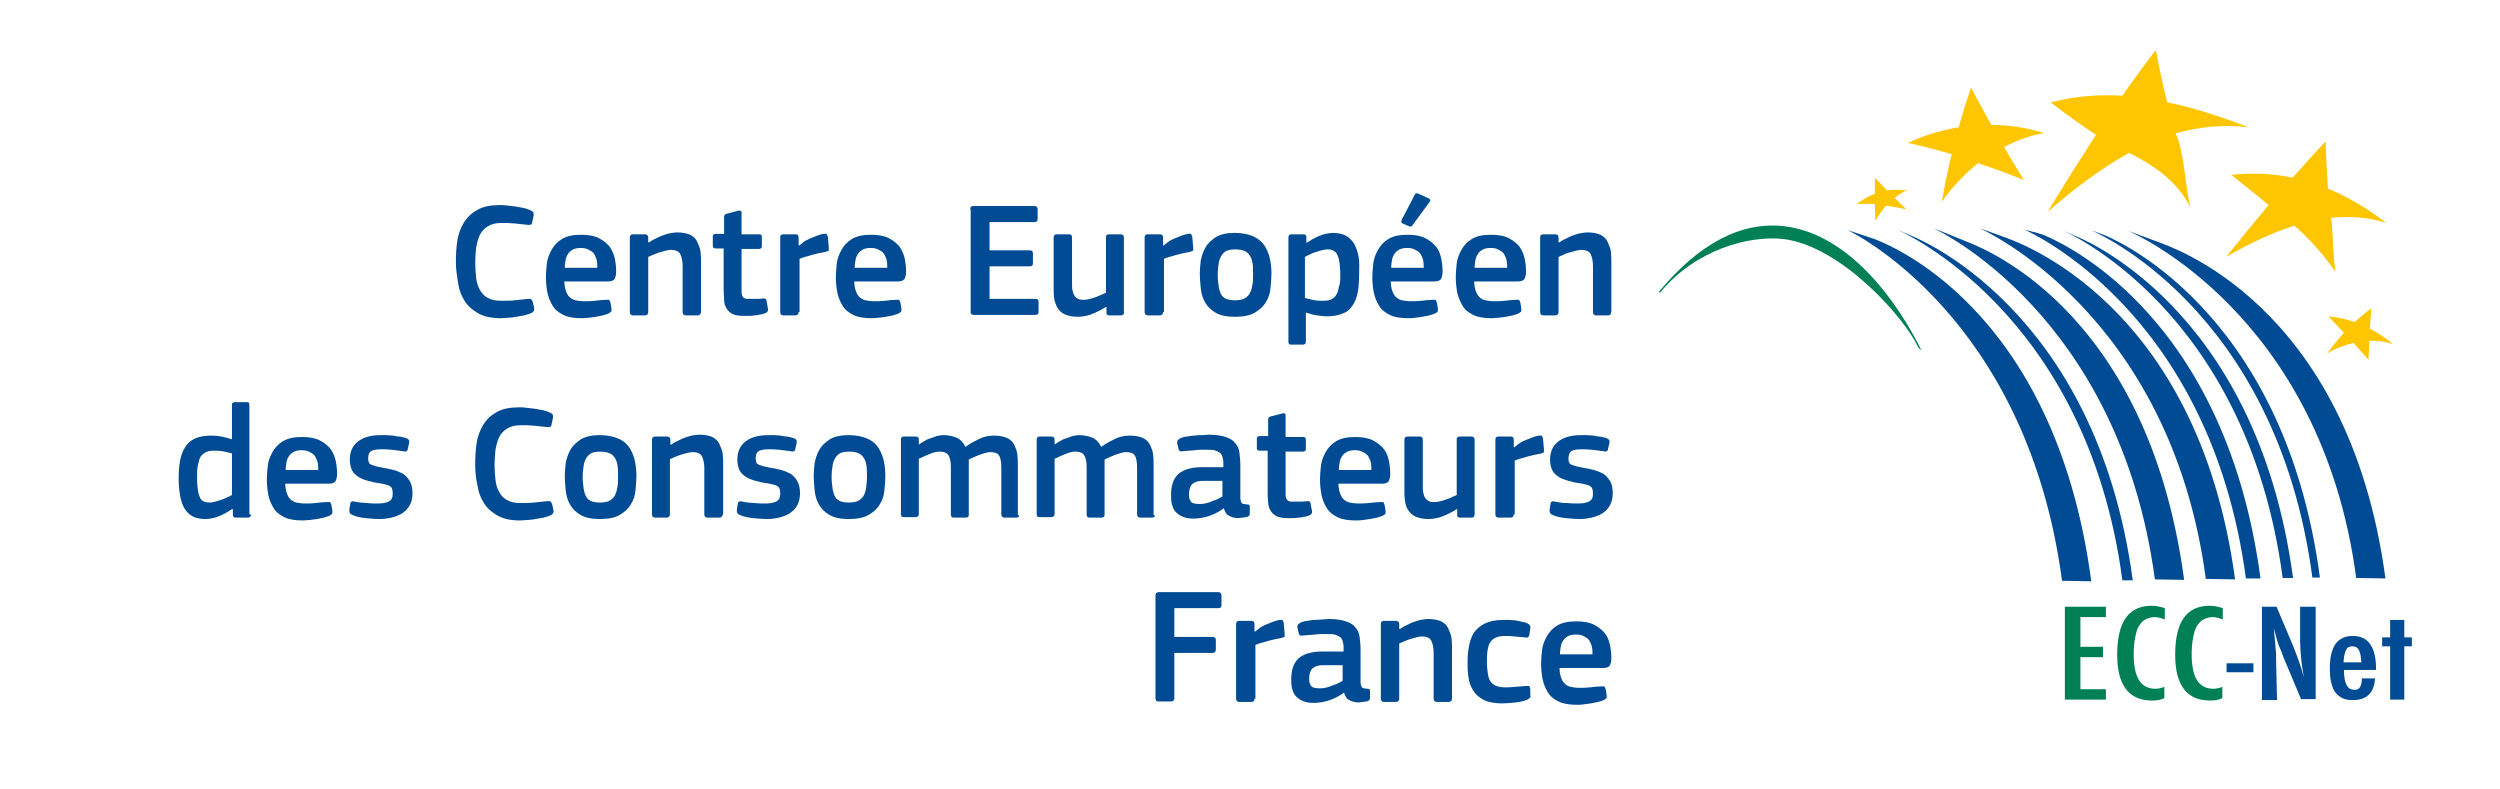 <?xml version="1.0" encoding="UTF-8"?>
<svg xmlns="http://www.w3.org/2000/svg" xmlns:xlink="http://www.w3.org/1999/xlink" version="1.1" id="Calque_1" x="0px" y="0px" viewBox="0 0 530.3 167.3" style="enable-background:new 0 0 530.3 167.3;" xml:space="preserve">
<style type="text/css">
	.st0{enable-background:new    ;}
	.st1{fill:#004B93;}
	.st2{fill:#FDC600;}
	.st3{fill:#008054;}
</style>
<g class="st0">
	<path class="st1" d="M245.1,126.3c0-0.4,0.2-0.7,0.7-0.7h12.6c0.4,0,0.7,0.2,0.7,0.7v2.1c0,0.4-0.2,0.6-0.7,0.6h-9.3v6.1h8.1   c0.4,0,0.7,0.2,0.7,0.6v2.1c0,0.4-0.2,0.7-0.7,0.7h-8.1v9.6c0,0.4-0.2,0.7-0.7,0.7h-2.6c-0.5,0-0.7-0.2-0.7-0.7V126.3z"></path>
	<path class="st1" d="M266.1,148.2c0,0.4-0.2,0.7-0.7,0.7h-2.5c-0.4,0-0.7-0.2-0.7-0.7v-15.8c0-0.5,0.2-0.7,0.7-0.7h2.5   c0.5,0,0.7,0.2,0.7,0.7v1.5l0.1,0.1c0.3-0.2,0.6-0.5,1-0.8s0.9-0.5,1.3-0.7c0.5-0.2,1-0.4,1.5-0.6c0.5-0.2,0.9-0.3,1.4-0.4   c0.2,0,0.4,0,0.6,0c0.1,0.1,0.2,0.3,0.3,0.6l0.2,2.3c0,0.3,0,0.4,0,0.6c0,0.1-0.3,0.2-0.6,0.3c-0.5,0.1-1,0.2-1.5,0.3   c-0.5,0.1-1.1,0.3-1.6,0.4c-0.5,0.2-1,0.3-1.4,0.4s-0.8,0.3-1.1,0.4V148.2z"></path>
	<path class="st1" d="M285.1,146.9c-0.9,0.7-1.9,1.2-3,1.6c-1.1,0.4-2.3,0.6-3.4,0.6c-0.9,0-1.7-0.1-2.3-0.4c-0.6-0.2-1.1-0.6-1.5-1   c-0.4-0.4-0.6-0.9-0.8-1.6c-0.2-0.6-0.2-1.3-0.2-2c0-2,0.5-3.5,1.6-4.5c1.1-0.9,2.7-1.4,5-1.4h4.5v-0.9c0-0.5-0.1-1-0.2-1.3   c-0.1-0.4-0.3-0.7-0.6-0.9s-0.7-0.4-1.1-0.5c-0.5-0.1-1.1-0.1-1.8-0.1c-0.3,0-0.6,0-1,0c-0.4,0-0.8,0-1.3,0.1   c-0.4,0-0.9,0.1-1.3,0.1c-0.4,0-0.8,0.1-1.2,0.1c-0.3,0-0.6,0.1-0.7,0c-0.1,0-0.2-0.2-0.3-0.4l-0.3-1.3c0-0.2,0-0.4,0.1-0.6   c0.1-0.1,0.3-0.3,0.7-0.5c0.4-0.1,0.8-0.3,1.3-0.3c0.5-0.1,1-0.2,1.6-0.2s1.1-0.1,1.6-0.1c0.5,0,1-0.1,1.4-0.1   c1.5,0,2.7,0.2,3.6,0.5c0.9,0.3,1.6,0.7,2,1.3c0.5,0.5,0.8,1.2,0.9,2s0.2,1.7,0.2,2.7v6.7c0,0.3,0,0.6,0.1,0.8   c0,0.2,0.1,0.3,0.2,0.5c0.1,0.1,0.2,0.2,0.4,0.2c0.2,0,0.4,0.1,0.7,0.1c0.3,0,0.4,0.1,0.5,0.1c0.1,0.1,0.1,0.2,0.1,0.4v1.5   c0,0.4-0.3,0.6-0.8,0.7c-0.3,0-0.6,0.1-0.8,0.1s-0.5,0.1-0.8,0.1c-0.8,0-1.5-0.2-2-0.5C285.7,148.3,285.3,147.7,285.1,146.9   L285.1,146.9z M284.9,141.1h-4.3c-0.9,0-1.6,0.2-2.1,0.6c-0.5,0.4-0.8,1.2-0.8,2.3c0,0.8,0.2,1.3,0.5,1.6c0.3,0.3,0.9,0.4,1.7,0.4   c0.4,0,0.8,0,1.2-0.1s0.9-0.2,1.3-0.4s0.9-0.3,1.3-0.5c0.4-0.2,0.8-0.4,1.1-0.6V141.1z"></path>
	<path class="st1" d="M307.8,148.7c-0.1,0.1-0.3,0.2-0.5,0.2h-2.5c-0.4,0-0.7-0.2-0.7-0.7l0-9.8c0-1-0.2-1.9-0.5-2.5s-1-0.9-2-0.9   c-0.3,0-0.8,0.1-1.2,0.2c-0.5,0.1-0.9,0.3-1.4,0.4c-0.5,0.2-0.9,0.3-1.3,0.5c-0.4,0.2-0.7,0.3-0.9,0.4v11.7c0,0.4-0.2,0.7-0.7,0.7   h-2.5c-0.4,0-0.7-0.2-0.7-0.7v-15.8c0-0.5,0.2-0.7,0.7-0.7h2.5c0.4,0,0.7,0.2,0.7,0.7v1c0,0,0,0,0.1,0c0,0,0,0,0.1,0   c0.3-0.2,0.7-0.5,1.2-0.7c0.5-0.2,0.9-0.5,1.5-0.7s1.1-0.4,1.6-0.5c0.6-0.1,1.1-0.2,1.6-0.2c1.2,0,2.1,0.2,2.8,0.5   c0.7,0.4,1.2,0.8,1.5,1.5s0.6,1.3,0.7,2.1c0.1,0.8,0.1,1.6,0.1,2.5v10.1C308,148.4,307.9,148.6,307.8,148.7z"></path>
	<path class="st1" d="M324.6,147.3c0.1,0.3,0.1,0.5,0,0.6c-0.1,0.2-0.3,0.3-0.6,0.5c-0.7,0.3-1.5,0.5-2.5,0.6   c-1,0.1-1.9,0.2-2.8,0.2c-1.6,0-2.9-0.2-3.9-0.7s-1.7-1.1-2.3-2c-0.5-0.8-0.9-1.8-1-2.8c-0.2-1.1-0.2-2.2-0.2-3.4   c0-1.1,0.1-2.1,0.3-3.2c0.2-1.1,0.5-2,1-2.8c0.5-0.8,1.3-1.5,2.3-2c1-0.5,2.3-0.8,3.9-0.8c0.4,0,0.8,0,1.3,0s1,0.1,1.4,0.1   c0.5,0.1,0.9,0.2,1.4,0.3c0.5,0.1,0.9,0.2,1.2,0.4c0.4,0.2,0.6,0.5,0.5,1l-0.2,1.4c-0.1,0.3-0.2,0.4-0.3,0.5c-0.2,0-0.4,0.1-0.7,0   c-0.7-0.1-1.5-0.1-2.2-0.2c-0.8-0.1-1.4-0.1-2-0.1c-1.4,0-2.4,0.4-3,1.2s-0.8,2.2-0.8,4.1c0,1.1,0.1,2,0.2,2.7   c0.1,0.7,0.3,1.3,0.6,1.7c0.3,0.4,0.7,0.7,1.2,0.9c0.5,0.2,1.1,0.3,1.8,0.3c0.5,0,1.2,0,2.1-0.1c0.9-0.1,1.7-0.1,2.4-0.2   c0.3,0,0.5,0,0.6,0c0.1,0,0.2,0.2,0.3,0.5L324.6,147.3z"></path>
	<path class="st1" d="M330.8,141.4c0,0.9,0.1,1.6,0.3,2.2c0.2,0.6,0.4,1,0.8,1.4s0.8,0.6,1.3,0.7c0.5,0.1,1.1,0.2,1.9,0.2   c0.6,0,1.4,0,2.2-0.1c0.9-0.1,1.6-0.2,2.3-0.2c0.3,0,0.6,0,0.7,0c0.1,0.1,0.2,0.3,0.3,0.6l0.2,1.2c0,0.3,0,0.5,0,0.6   c-0.1,0.2-0.3,0.3-0.6,0.5c-0.3,0.1-0.8,0.3-1.2,0.4c-0.5,0.1-1,0.2-1.5,0.3c-0.5,0.1-1,0.1-1.5,0.2s-1,0.1-1.4,0.1   c-1.7,0-3-0.2-4-0.7c-1-0.5-1.8-1.1-2.3-2c-0.5-0.8-0.9-1.8-1.1-2.8c-0.2-1.1-0.3-2.2-0.3-3.3c0-0.8,0.1-1.8,0.2-2.8   c0.1-1,0.5-2,1-2.9c0.5-0.9,1.2-1.7,2.2-2.3s2.3-0.9,4-0.9c1.6,0,2.8,0.2,3.8,0.7c1,0.5,1.7,1.1,2.3,1.8s0.9,1.6,1.1,2.5   s0.3,1.9,0.3,2.8c0,0.6-0.1,1.1-0.3,1.5c-0.2,0.4-0.7,0.6-1.4,0.6H330.8z M334.3,134.6c-0.7,0-1.2,0.1-1.6,0.3   c-0.4,0.2-0.8,0.5-1,0.8c-0.3,0.4-0.5,0.8-0.6,1.3c-0.1,0.5-0.2,1.1-0.2,1.8h6.9c0-0.5,0-1-0.1-1.5c-0.1-0.5-0.3-0.9-0.5-1.3   c-0.2-0.4-0.6-0.7-1-0.9C335.6,134.7,335.1,134.6,334.3,134.6z"></path>
</g>
<g class="st0">
	<path class="st1" d="M53.2,109.1c0,0.2,0,0.4-0.1,0.5c-0.1,0.1-0.3,0.2-0.5,0.2H50c-0.4,0-0.6-0.2-0.6-0.6V108c0,0,0,0-0.1,0   c0,0,0,0-0.1,0c-0.3,0.2-0.7,0.4-1.1,0.7c-0.4,0.2-0.9,0.5-1.4,0.7c-0.5,0.2-1,0.4-1.5,0.5c-0.5,0.1-1,0.2-1.6,0.2   c-1.1,0-2.1-0.2-2.8-0.6s-1.3-1-1.7-1.7c-0.4-0.7-0.7-1.6-0.9-2.7c-0.2-1.1-0.3-2.3-0.3-3.6c0-1.4,0.1-2.7,0.3-3.8   c0.2-1.1,0.6-2.1,1.1-2.9c0.5-0.8,1.2-1.4,2.1-1.8c0.9-0.4,2.1-0.6,3.5-0.6c1.4,0,2.9,0.3,4.3,0.8c0,0,0,0,0,0s0,0,0,0v-7.2   c0-0.2,0-0.4,0.1-0.5c0.1-0.1,0.3-0.2,0.5-0.2h2.5c0.3,0,0.5,0.1,0.5,0.2c0.1,0.1,0.1,0.3,0.1,0.5V109.1z M49.3,96.2   c-0.8-0.2-1.6-0.4-2.2-0.5c-0.6-0.1-1.3-0.1-1.8-0.1c-0.6,0-1.2,0.1-1.6,0.3c-0.4,0.2-0.8,0.5-1.1,0.9c-0.3,0.4-0.4,1-0.6,1.8   s-0.2,1.7-0.2,2.8c0,1.1,0.1,2,0.2,2.7s0.3,1.2,0.5,1.6s0.5,0.6,0.8,0.7c0.3,0.1,0.7,0.2,1.2,0.2c0.4,0,0.7-0.1,1.2-0.2   c0.4-0.1,0.9-0.3,1.3-0.4c0.4-0.2,0.9-0.3,1.2-0.5c0.4-0.2,0.7-0.3,1-0.5V96.2z"></path>
	<path class="st1" d="M60.5,102.3c0,0.9,0.1,1.6,0.3,2.2c0.2,0.6,0.4,1,0.8,1.4c0.3,0.3,0.8,0.6,1.3,0.7c0.5,0.1,1.1,0.2,1.9,0.2   c0.6,0,1.4,0,2.2-0.1s1.6-0.2,2.3-0.2c0.3,0,0.6,0,0.7,0c0.1,0.1,0.2,0.3,0.3,0.6l0.2,1.2c0,0.3,0,0.5,0,0.6   c-0.1,0.2-0.3,0.3-0.6,0.5c-0.3,0.1-0.8,0.3-1.2,0.4c-0.5,0.1-1,0.2-1.5,0.3c-0.5,0.1-1,0.1-1.5,0.2c-0.5,0-1,0.1-1.4,0.1   c-1.7,0-3-0.2-4-0.7c-1-0.5-1.8-1.1-2.3-2c-0.5-0.8-0.9-1.8-1.1-2.8c-0.2-1.1-0.3-2.2-0.3-3.3c0-0.8,0.1-1.8,0.2-2.8s0.5-2,1-2.9   c0.5-0.9,1.2-1.7,2.2-2.3c1-0.6,2.3-0.9,4-0.9c1.6,0,2.8,0.2,3.8,0.7c1,0.5,1.7,1.1,2.3,1.8c0.5,0.7,0.9,1.6,1.1,2.5   c0.2,0.9,0.3,1.9,0.3,2.8c0,0.6-0.1,1.1-0.3,1.5c-0.2,0.4-0.7,0.6-1.4,0.6H60.5z M64,95.5c-0.7,0-1.2,0.1-1.6,0.3   c-0.4,0.2-0.8,0.5-1,0.8c-0.3,0.4-0.5,0.8-0.6,1.3c-0.1,0.5-0.2,1.1-0.2,1.8h6.9c0-0.5,0-1-0.1-1.5c-0.1-0.5-0.3-0.9-0.5-1.3   c-0.2-0.4-0.6-0.7-1-0.9C65.3,95.6,64.7,95.5,64,95.5z"></path>
	<path class="st1" d="M87.5,104.6c0,1-0.2,1.9-0.6,2.6c-0.4,0.7-0.9,1.2-1.6,1.7c-0.7,0.4-1.4,0.7-2.3,0.9c-0.8,0.2-1.7,0.3-2.6,0.3   c-0.9,0-1.8-0.1-2.9-0.2c-1-0.1-1.9-0.3-2.6-0.6c-0.3-0.1-0.6-0.3-0.7-0.5c-0.1-0.2-0.1-0.4-0.1-0.7l0.2-1.2c0-0.3,0.1-0.4,0.3-0.5   s0.3-0.1,0.6,0c0.4,0.1,0.8,0.1,1.2,0.2c0.5,0,0.9,0.1,1.4,0.1c0.5,0,0.9,0.1,1.3,0.1c0.4,0,0.8,0,1.1,0c1.1,0,1.9-0.2,2.4-0.5   c0.5-0.3,0.7-0.8,0.7-1.5c0-0.4,0-0.7-0.1-1c-0.1-0.3-0.2-0.5-0.4-0.6c-0.2-0.2-0.5-0.3-0.9-0.4c-0.4-0.1-0.8-0.2-1.4-0.3   c-0.9-0.1-1.7-0.3-2.4-0.5c-0.8-0.2-1.5-0.5-2-0.8c-0.6-0.4-1.1-0.8-1.4-1.4c-0.3-0.6-0.5-1.4-0.5-2.3c0-1.7,0.6-3,1.8-3.9   c1.2-0.9,2.8-1.3,4.8-1.3c0.3,0,0.8,0,1.2,0c0.5,0,0.9,0.1,1.4,0.1c0.5,0.1,0.9,0.2,1.4,0.2c0.5,0.1,0.9,0.2,1.3,0.3   c0.6,0.2,0.8,0.6,0.7,1l-0.3,1.3c0,0.3-0.1,0.4-0.3,0.5c-0.1,0.1-0.4,0.1-0.7,0c-0.7-0.1-1.6-0.2-2.4-0.3c-0.9-0.1-1.7-0.1-2.3-0.1   c-1.1,0-1.9,0.2-2.2,0.5c-0.4,0.3-0.5,0.8-0.5,1.5c0,0.7,0.2,1.1,0.7,1.3s1.2,0.4,2.3,0.6c0.8,0.1,1.6,0.3,2.4,0.5   c0.8,0.2,1.4,0.5,2,0.8c0.6,0.4,1,0.9,1.4,1.5C87.3,102.7,87.5,103.6,87.5,104.6z"></path>
	<path class="st1" d="M100.8,98.4c0-1.5,0.1-3,0.3-4.4s0.7-2.7,1.4-3.9c0.7-1.1,1.6-2,2.9-2.7c1.2-0.7,2.8-1,4.8-1   c0.4,0,0.9,0,1.5,0.1s1.1,0.1,1.7,0.2c0.6,0.1,1.2,0.2,1.7,0.3s1.1,0.3,1.5,0.5c0.3,0.1,0.5,0.3,0.6,0.4s0.1,0.4,0.1,0.7l-0.3,1.4   c0,0.2-0.1,0.4-0.2,0.5c-0.1,0.1-0.3,0.1-0.7,0.1c-0.9-0.1-1.8-0.2-2.8-0.3c-1-0.1-1.9-0.1-2.8-0.1c-1.2,0-2.1,0.2-2.9,0.7   c-0.7,0.4-1.3,1-1.7,1.8c-0.4,0.8-0.6,1.7-0.8,2.7c-0.1,1-0.2,2.1-0.2,3.2s0.1,2.2,0.2,3.2c0.1,1,0.4,1.9,0.8,2.6   c0.4,0.7,0.9,1.3,1.7,1.7c0.7,0.4,1.6,0.6,2.8,0.6c1,0,2,0,2.9-0.1c0.9-0.1,1.8-0.2,2.8-0.3c0.3,0,0.5,0,0.7,0.1   c0.1,0.1,0.2,0.3,0.3,0.5l0.3,1.3c0.1,0.5-0.1,0.9-0.6,1.1c-0.4,0.2-0.9,0.3-1.5,0.5c-0.6,0.1-1.2,0.2-1.7,0.3   c-0.6,0.1-1.2,0.2-1.7,0.2c-0.6,0-1.1,0.1-1.5,0.1c-2,0-3.5-0.3-4.8-1c-1.2-0.7-2.2-1.5-2.9-2.6c-0.7-1.1-1.2-2.3-1.4-3.7   C100.9,101.3,100.8,99.9,100.8,98.4z"></path>
	<path class="st1" d="M135,100.9c0,1-0.1,2-0.2,3.1s-0.4,2.1-1,3c-0.5,0.9-1.3,1.6-2.3,2.2c-1,0.6-2.4,0.9-4.3,0.9   c-1.7,0-3.1-0.3-4.1-0.9c-1-0.6-1.7-1.3-2.2-2.2c-0.5-0.9-0.8-1.9-0.9-3c-0.1-1.1-0.2-2.1-0.2-3.1c0-0.8,0.1-1.7,0.2-2.7   c0.2-1,0.5-1.9,1-2.8c0.5-0.9,1.3-1.6,2.2-2.2c1-0.6,2.3-0.9,4-0.9c1.7,0,3,0.3,4.1,0.8s1.8,1.2,2.3,2c0.5,0.8,0.9,1.8,1.1,2.8   C134.9,98.9,135,99.9,135,100.9z M131.1,101.2c0-0.9,0-1.7-0.1-2.4c-0.1-0.7-0.3-1.3-0.6-1.7c-0.3-0.5-0.7-0.8-1.2-1   c-0.5-0.2-1.1-0.3-1.9-0.3c-0.7,0-1.4,0.1-1.8,0.3c-0.5,0.2-0.8,0.6-1.1,1c-0.3,0.5-0.5,1-0.6,1.7c-0.1,0.7-0.2,1.5-0.2,2.4   c0,0.9,0.1,1.7,0.2,2.4s0.3,1.3,0.5,1.7s0.6,0.8,1.1,1c0.5,0.2,1.1,0.3,1.8,0.3c0.8,0,1.4-0.1,1.9-0.3c0.5-0.2,0.9-0.6,1.2-1   c0.3-0.5,0.5-1,0.6-1.7C131.1,102.9,131.1,102.1,131.1,101.2z"></path>
	<path class="st1" d="M153.1,109.6c-0.1,0.1-0.3,0.2-0.5,0.2h-2.5c-0.4,0-0.7-0.2-0.7-0.7l0-9.8c0-1-0.2-1.9-0.5-2.5   c-0.3-0.6-1-0.9-2-0.9c-0.3,0-0.8,0.1-1.2,0.2c-0.5,0.1-0.9,0.3-1.4,0.4c-0.5,0.2-0.9,0.3-1.3,0.5s-0.7,0.3-0.9,0.4v11.7   c0,0.4-0.2,0.7-0.7,0.7H139c-0.4,0-0.7-0.2-0.7-0.7V93.3c0-0.5,0.2-0.7,0.7-0.7h2.5c0.4,0,0.7,0.2,0.7,0.7v1c0,0,0,0,0.1,0   c0,0,0,0,0.1,0c0.3-0.2,0.7-0.5,1.2-0.7c0.5-0.2,0.9-0.5,1.5-0.7s1.1-0.4,1.6-0.5c0.6-0.1,1.1-0.2,1.6-0.2c1.2,0,2.1,0.2,2.8,0.5   c0.7,0.4,1.2,0.8,1.5,1.5s0.6,1.3,0.7,2.1c0.1,0.8,0.1,1.6,0.1,2.5v10.1C153.3,109.3,153.2,109.5,153.1,109.6z"></path>
	<path class="st1" d="M169.7,104.6c0,1-0.2,1.9-0.6,2.6c-0.4,0.7-0.9,1.2-1.6,1.7c-0.7,0.4-1.4,0.7-2.3,0.9   c-0.8,0.2-1.7,0.3-2.6,0.3c-0.9,0-1.8-0.1-2.9-0.2c-1-0.1-1.9-0.3-2.6-0.6c-0.3-0.1-0.6-0.3-0.7-0.5c-0.1-0.2-0.1-0.4-0.1-0.7   l0.2-1.2c0-0.3,0.1-0.4,0.3-0.5s0.3-0.1,0.6,0c0.4,0.1,0.8,0.1,1.2,0.2c0.5,0,0.9,0.1,1.4,0.1c0.5,0,0.9,0.1,1.3,0.1   c0.4,0,0.8,0,1.1,0c1.1,0,1.9-0.2,2.4-0.5c0.5-0.3,0.7-0.8,0.7-1.5c0-0.4,0-0.7-0.1-1c-0.1-0.3-0.2-0.5-0.4-0.6   c-0.2-0.2-0.5-0.3-0.9-0.4c-0.4-0.1-0.8-0.2-1.4-0.3c-0.9-0.1-1.7-0.3-2.4-0.5c-0.8-0.2-1.5-0.5-2-0.8c-0.6-0.4-1.1-0.8-1.4-1.4   c-0.3-0.6-0.5-1.4-0.5-2.3c0-1.7,0.6-3,1.8-3.9c1.2-0.9,2.8-1.3,4.8-1.3c0.3,0,0.8,0,1.2,0c0.5,0,0.9,0.1,1.4,0.1   c0.5,0.1,0.9,0.2,1.4,0.2c0.5,0.1,0.9,0.2,1.3,0.3c0.6,0.2,0.8,0.6,0.7,1l-0.3,1.3c0,0.3-0.1,0.4-0.3,0.5c-0.1,0.1-0.4,0.1-0.7,0   c-0.7-0.1-1.6-0.2-2.4-0.3c-0.9-0.1-1.7-0.1-2.3-0.1c-1.1,0-1.9,0.2-2.2,0.5c-0.4,0.3-0.5,0.8-0.5,1.5c0,0.7,0.2,1.1,0.7,1.3   s1.2,0.4,2.3,0.6c0.8,0.1,1.6,0.3,2.4,0.5c0.8,0.2,1.4,0.5,2,0.8c0.6,0.4,1,0.9,1.4,1.5C169.5,102.7,169.7,103.6,169.7,104.6z"></path>
	<path class="st1" d="M187.8,100.9c0,1-0.1,2-0.2,3.1s-0.4,2.1-1,3c-0.5,0.9-1.3,1.6-2.3,2.2c-1,0.6-2.4,0.9-4.3,0.9   c-1.7,0-3.1-0.3-4.1-0.9c-1-0.6-1.7-1.3-2.2-2.2c-0.5-0.9-0.8-1.9-0.9-3c-0.1-1.1-0.2-2.1-0.2-3.1c0-0.8,0.1-1.7,0.2-2.7   c0.2-1,0.5-1.9,1-2.8c0.5-0.9,1.3-1.6,2.2-2.2c1-0.6,2.3-0.9,4-0.9c1.7,0,3,0.3,4.1,0.8s1.8,1.2,2.3,2c0.5,0.8,0.9,1.8,1.1,2.8   C187.7,98.9,187.8,99.9,187.8,100.9z M183.9,101.2c0-0.9,0-1.7-0.1-2.4c-0.1-0.7-0.3-1.3-0.6-1.7c-0.3-0.5-0.7-0.8-1.2-1   c-0.5-0.2-1.1-0.3-1.9-0.3c-0.7,0-1.4,0.1-1.8,0.3c-0.5,0.2-0.8,0.6-1.1,1c-0.3,0.5-0.5,1-0.6,1.7c-0.1,0.7-0.2,1.5-0.2,2.4   c0,0.9,0.1,1.7,0.2,2.4s0.3,1.3,0.5,1.7s0.6,0.8,1.1,1c0.5,0.2,1.1,0.3,1.8,0.3c0.8,0,1.4-0.1,1.9-0.3c0.5-0.2,0.9-0.6,1.2-1   c0.3-0.5,0.5-1,0.6-1.7C183.8,102.9,183.9,102.1,183.9,101.2z"></path>
	<path class="st1" d="M216.1,109.6c-0.1,0.1-0.3,0.2-0.5,0.2h-2.5c-0.4,0-0.7-0.2-0.7-0.7v-9.9c0-1.3-0.2-2.2-0.5-2.6   c-0.3-0.5-1-0.7-1.9-0.7c-0.3,0-0.7,0.1-1.1,0.2c-0.4,0.1-0.8,0.3-1.2,0.4c-0.4,0.2-0.8,0.3-1.2,0.5c-0.4,0.2-0.7,0.3-1,0.5   c0,0.2,0,0.4,0,0.7c0,0.3,0,0.7,0,1v9.9c0,0.2,0,0.4-0.1,0.5c-0.1,0.1-0.3,0.2-0.5,0.2h-2.6c-0.4,0-0.6-0.2-0.6-0.7V99   c0-1.1-0.2-1.9-0.5-2.4c-0.3-0.5-0.9-0.8-1.8-0.8c-0.3,0-0.6,0-1,0.1c-0.4,0.1-0.8,0.2-1.2,0.4c-0.4,0.2-0.8,0.3-1.2,0.5   s-0.8,0.4-1.1,0.5v11.7c0,0.4-0.2,0.7-0.7,0.7h-2.5c-0.4,0-0.6-0.2-0.6-0.7V93.3c0-0.5,0.2-0.7,0.6-0.7h2.5c0.5,0,0.7,0.2,0.7,0.7   v1l0,0c0.3-0.2,0.7-0.5,1.1-0.7c0.4-0.2,0.8-0.5,1.3-0.6c0.5-0.2,0.9-0.3,1.4-0.5c0.5-0.1,0.9-0.2,1.4-0.2c1,0,1.9,0.2,2.7,0.5   c0.8,0.3,1.5,1,2,2c0.9-0.7,1.9-1.2,2.9-1.7s2.1-0.7,3.2-0.7c1.1,0,2,0.2,2.7,0.5c0.7,0.3,1.2,0.8,1.5,1.4c0.3,0.6,0.6,1.3,0.7,2.1   c0.1,0.8,0.1,1.6,0.1,2.5v10.3C216.2,109.3,216.2,109.5,216.1,109.6z"></path>
	<path class="st1" d="M244.9,109.6c-0.1,0.1-0.3,0.2-0.5,0.2h-2.5c-0.4,0-0.7-0.2-0.7-0.7v-9.9c0-1.3-0.2-2.2-0.5-2.6   c-0.3-0.5-1-0.7-1.9-0.7c-0.3,0-0.7,0.1-1.1,0.2c-0.4,0.1-0.8,0.3-1.2,0.4c-0.4,0.2-0.8,0.3-1.2,0.5c-0.4,0.2-0.7,0.3-1,0.5   c0,0.2,0,0.4,0,0.7c0,0.3,0,0.7,0,1v9.9c0,0.2,0,0.4-0.1,0.5c-0.1,0.1-0.3,0.2-0.5,0.2h-2.6c-0.4,0-0.6-0.2-0.6-0.7V99   c0-1.1-0.2-1.9-0.5-2.4c-0.3-0.5-0.9-0.8-1.8-0.8c-0.3,0-0.6,0-1,0.1c-0.4,0.1-0.8,0.2-1.2,0.4c-0.4,0.2-0.8,0.3-1.2,0.5   s-0.8,0.4-1.1,0.5v11.7c0,0.4-0.2,0.7-0.7,0.7h-2.5c-0.4,0-0.6-0.2-0.6-0.7V93.3c0-0.5,0.2-0.7,0.6-0.7h2.5c0.5,0,0.7,0.2,0.7,0.7   v1l0,0c0.3-0.2,0.7-0.5,1.1-0.7c0.4-0.2,0.8-0.5,1.3-0.6c0.5-0.2,0.9-0.3,1.4-0.5c0.5-0.1,0.9-0.2,1.4-0.2c1,0,1.9,0.2,2.7,0.5   c0.8,0.3,1.5,1,2,2c0.9-0.7,1.9-1.2,2.9-1.7s2.1-0.7,3.2-0.7c1.1,0,2,0.2,2.7,0.5c0.7,0.3,1.2,0.8,1.5,1.4c0.3,0.6,0.6,1.3,0.7,2.1   c0.1,0.8,0.1,1.6,0.1,2.5v10.3C245,109.3,245,109.5,244.9,109.6z"></path>
	<path class="st1" d="M259.6,107.8c-0.9,0.7-1.9,1.2-3,1.6c-1.1,0.4-2.3,0.6-3.4,0.6c-0.9,0-1.7-0.1-2.3-0.4c-0.6-0.2-1.1-0.6-1.5-1   c-0.4-0.4-0.6-0.9-0.8-1.6c-0.2-0.6-0.2-1.3-0.2-2c0-2,0.5-3.5,1.6-4.5c1.1-0.9,2.7-1.4,5-1.4h4.5v-0.9c0-0.5-0.1-1-0.2-1.3   s-0.3-0.7-0.6-0.9c-0.3-0.2-0.7-0.4-1.1-0.5c-0.5-0.1-1.1-0.1-1.8-0.1c-0.3,0-0.6,0-1,0c-0.4,0-0.8,0-1.3,0.1   c-0.4,0-0.9,0.1-1.3,0.1c-0.4,0-0.8,0.1-1.2,0.1c-0.3,0-0.6,0.1-0.7,0c-0.1,0-0.2-0.2-0.3-0.4l-0.3-1.3c0-0.2,0-0.4,0.1-0.6   c0.1-0.1,0.3-0.3,0.7-0.5c0.4-0.1,0.8-0.3,1.3-0.3c0.5-0.1,1-0.2,1.6-0.2c0.5-0.1,1.1-0.1,1.6-0.1c0.5,0,1-0.1,1.4-0.1   c1.5,0,2.7,0.2,3.6,0.5c0.9,0.3,1.6,0.7,2,1.3c0.5,0.5,0.8,1.2,0.9,2s0.2,1.7,0.2,2.7v6.7c0,0.3,0,0.6,0.1,0.8   c0,0.2,0.1,0.3,0.2,0.5c0.1,0.1,0.2,0.2,0.4,0.2c0.2,0,0.4,0.1,0.7,0.1c0.3,0,0.4,0.1,0.5,0.1c0.1,0.1,0.1,0.2,0.1,0.4v1.5   c0,0.4-0.3,0.6-0.8,0.7c-0.3,0-0.6,0.1-0.8,0.1c-0.3,0-0.5,0.1-0.8,0.1c-0.8,0-1.5-0.2-2-0.5C260.2,109.2,259.8,108.6,259.6,107.8   L259.6,107.8z M259.4,102h-4.3c-0.9,0-1.6,0.2-2.1,0.6c-0.5,0.4-0.8,1.2-0.8,2.3c0,0.8,0.2,1.3,0.5,1.6c0.3,0.3,0.9,0.4,1.7,0.4   c0.4,0,0.8,0,1.2-0.1s0.9-0.2,1.3-0.4c0.4-0.2,0.9-0.3,1.3-0.5c0.4-0.2,0.8-0.4,1.1-0.6V102z"></path>
	<path class="st1" d="M278.3,108.4c0.1,0.4-0.1,0.7-0.5,0.9c-0.3,0.1-0.7,0.3-1.1,0.3c-0.4,0.1-0.8,0.2-1.3,0.2   c-0.4,0.1-0.8,0.1-1.2,0.1c-0.4,0-0.7,0-1,0c-1,0-1.8-0.1-2.4-0.4c-0.6-0.3-1-0.7-1.3-1.2s-0.5-1.1-0.5-1.8   c-0.1-0.7-0.1-1.4-0.1-2.1v-8.8h-1.7c-0.3,0-0.4-0.1-0.5-0.2s-0.1-0.3-0.1-0.5v-1.7c0-0.2,0-0.4,0.1-0.5c0.1-0.1,0.3-0.2,0.5-0.2   h1.8V89c0-0.3,0.1-0.4,0.2-0.5c0.1-0.1,0.3-0.2,0.5-0.2l2.3-0.6c0.5-0.1,0.7,0,0.7,0.4v4.6h3.7c0.3,0,0.5,0.1,0.5,0.2   c0.1,0.1,0.1,0.3,0.1,0.5v1.7c0,0.2,0,0.4-0.1,0.5c-0.1,0.1-0.3,0.2-0.5,0.2h-3.7v8.7c0,0.5,0,0.8,0.1,1.1c0.1,0.3,0.2,0.4,0.4,0.6   c0.2,0.1,0.4,0.2,0.7,0.2s0.7,0,1.2,0c0.3,0,0.6,0,1.1,0c0.5,0,0.9-0.1,1.2-0.1c0.2,0,0.3,0,0.4,0.1c0.1,0.1,0.2,0.2,0.2,0.4   L278.3,108.4z"></path>
	<path class="st1" d="M283.9,102.3c0,0.9,0.1,1.6,0.3,2.2c0.2,0.6,0.4,1,0.8,1.4c0.3,0.3,0.8,0.6,1.3,0.7s1.1,0.2,1.9,0.2   c0.6,0,1.4,0,2.2-0.1c0.9-0.1,1.6-0.2,2.3-0.2c0.3,0,0.6,0,0.7,0c0.1,0.1,0.2,0.3,0.3,0.6l0.2,1.2c0,0.3,0,0.5,0,0.6   c-0.1,0.2-0.2,0.3-0.6,0.5c-0.3,0.1-0.8,0.3-1.2,0.4c-0.5,0.1-1,0.2-1.5,0.3c-0.5,0.1-1,0.1-1.5,0.2s-1,0.1-1.4,0.1   c-1.7,0-3-0.2-4-0.7s-1.8-1.1-2.3-2c-0.5-0.8-0.9-1.8-1.1-2.8c-0.2-1.1-0.3-2.2-0.3-3.3c0-0.8,0.1-1.8,0.2-2.8s0.5-2,1-2.9   c0.5-0.9,1.2-1.7,2.2-2.3c1-0.6,2.3-0.9,4-0.9c1.6,0,2.8,0.2,3.8,0.7c1,0.5,1.7,1.1,2.3,1.8s0.9,1.6,1.1,2.5   c0.2,0.9,0.3,1.9,0.3,2.8c0,0.6-0.1,1.1-0.3,1.5c-0.2,0.4-0.7,0.6-1.4,0.6H283.9z M287.4,95.5c-0.7,0-1.2,0.1-1.6,0.3   c-0.4,0.2-0.8,0.5-1,0.8c-0.3,0.4-0.5,0.8-0.6,1.3c-0.1,0.5-0.2,1.1-0.2,1.8h6.9c0-0.5,0-1-0.1-1.5c-0.1-0.5-0.3-0.9-0.5-1.3   c-0.2-0.4-0.6-0.7-1-0.9C288.7,95.6,288.1,95.5,287.4,95.5z"></path>
	<path class="st1" d="M312.2,109.8h-2.5c-0.3,0-0.4-0.1-0.5-0.2c-0.1-0.1-0.1-0.3-0.1-0.5V108l-0.1,0c-0.3,0.2-0.8,0.5-1.2,0.7   c-0.5,0.2-0.9,0.5-1.5,0.7c-0.5,0.2-1,0.4-1.6,0.5c-0.5,0.1-1.1,0.2-1.6,0.2c-1.2,0-2.1-0.2-2.8-0.5s-1.2-0.8-1.6-1.4   s-0.6-1.3-0.7-2.1s-0.1-1.6-0.1-2.6V93.3c0-0.5,0.2-0.7,0.7-0.7h2.6c0.4,0,0.6,0.2,0.6,0.7v9.8c0,0.5,0,1,0.1,1.4   c0.1,0.4,0.2,0.8,0.4,1.1s0.4,0.5,0.8,0.7c0.3,0.2,0.8,0.2,1.3,0.2c0.4,0,0.8-0.1,1.2-0.2c0.5-0.1,0.9-0.3,1.3-0.4s0.8-0.3,1.2-0.5   c0.4-0.2,0.7-0.3,0.9-0.4V93.3c0-0.2,0-0.4,0.1-0.5c0.1-0.1,0.3-0.2,0.5-0.2h2.5c0.4,0,0.7,0.2,0.7,0.7v15.8   C312.8,109.5,312.6,109.8,312.2,109.8z"></path>
	<path class="st1" d="M321.1,109.1c0,0.4-0.2,0.7-0.7,0.7h-2.5c-0.4,0-0.7-0.2-0.7-0.7V93.3c0-0.5,0.2-0.7,0.7-0.7h2.5   c0.5,0,0.7,0.2,0.7,0.7v1.5l0.1,0.1c0.3-0.2,0.6-0.5,1-0.8c0.4-0.3,0.9-0.5,1.3-0.7c0.5-0.2,1-0.4,1.5-0.6s0.9-0.3,1.4-0.4   c0.2,0,0.4,0,0.6,0c0.1,0.1,0.2,0.3,0.3,0.6l0.2,2.3c0,0.3,0,0.4,0,0.6c0,0.1-0.3,0.2-0.6,0.3c-0.5,0.1-1,0.2-1.5,0.3   s-1.1,0.3-1.6,0.4c-0.5,0.2-1,0.3-1.4,0.4s-0.8,0.3-1.1,0.4V109.1z"></path>
	<path class="st1" d="M342.1,104.6c0,1-0.2,1.9-0.6,2.6c-0.4,0.7-0.9,1.2-1.6,1.7c-0.7,0.4-1.4,0.7-2.3,0.9s-1.7,0.3-2.6,0.3   c-0.9,0-1.8-0.1-2.9-0.2c-1-0.1-1.9-0.3-2.6-0.6c-0.3-0.1-0.6-0.3-0.7-0.5c-0.1-0.2-0.1-0.4-0.1-0.7l0.2-1.2c0-0.3,0.1-0.4,0.3-0.5   s0.3-0.1,0.6,0c0.4,0.1,0.8,0.1,1.2,0.2s0.9,0.1,1.4,0.1c0.5,0,0.9,0.1,1.3,0.1c0.4,0,0.8,0,1.1,0c1.1,0,1.9-0.2,2.4-0.5   s0.7-0.8,0.7-1.5c0-0.4,0-0.7-0.1-1c-0.1-0.3-0.2-0.5-0.4-0.6c-0.2-0.2-0.5-0.3-0.9-0.4c-0.4-0.1-0.8-0.2-1.4-0.3   c-0.9-0.1-1.7-0.3-2.4-0.5s-1.5-0.5-2-0.8c-0.6-0.4-1.1-0.8-1.4-1.4c-0.3-0.6-0.5-1.4-0.5-2.3c0-1.7,0.6-3,1.8-3.9   c1.2-0.9,2.8-1.3,4.8-1.3c0.3,0,0.8,0,1.2,0c0.5,0,0.9,0.1,1.4,0.1c0.5,0.1,0.9,0.2,1.4,0.2c0.5,0.1,0.9,0.2,1.3,0.3   c0.6,0.2,0.8,0.6,0.7,1l-0.3,1.3c0,0.3-0.1,0.4-0.3,0.5c-0.1,0.1-0.4,0.1-0.7,0c-0.7-0.1-1.6-0.2-2.4-0.3c-0.9-0.1-1.7-0.1-2.3-0.1   c-1.1,0-1.9,0.2-2.2,0.5s-0.5,0.8-0.5,1.5c0,0.7,0.2,1.1,0.7,1.3s1.2,0.4,2.3,0.6c0.8,0.1,1.6,0.3,2.4,0.5c0.8,0.2,1.4,0.5,2,0.8   c0.6,0.4,1,0.9,1.4,1.5S342.1,103.6,342.1,104.6z"></path>
</g>
<g class="st0">
	<path class="st1" d="M96.7,55.5c0-1.5,0.1-3,0.3-4.4s0.7-2.7,1.4-3.9c0.7-1.1,1.6-2,2.9-2.7c1.2-0.7,2.8-1,4.8-1   c0.4,0,0.9,0,1.5,0.1s1.1,0.1,1.7,0.2c0.6,0.1,1.2,0.2,1.7,0.3s1.1,0.3,1.5,0.5c0.3,0.1,0.5,0.3,0.6,0.4s0.1,0.4,0.1,0.7l-0.3,1.4   c0,0.2-0.1,0.4-0.2,0.5c-0.1,0.1-0.3,0.1-0.7,0.1c-0.9-0.1-1.8-0.2-2.8-0.3c-1-0.1-1.9-0.1-2.8-0.1c-1.2,0-2.1,0.2-2.9,0.7   c-0.7,0.4-1.3,1-1.7,1.8c-0.4,0.8-0.6,1.7-0.8,2.7c-0.1,1-0.2,2.1-0.2,3.2s0.1,2.2,0.2,3.2c0.1,1,0.4,1.9,0.8,2.6   c0.4,0.7,0.9,1.3,1.7,1.7c0.7,0.4,1.6,0.6,2.8,0.6c1,0,2,0,2.9-0.1c0.9-0.1,1.8-0.2,2.8-0.3c0.3,0,0.5,0,0.7,0.1   c0.1,0.1,0.2,0.3,0.3,0.5l0.3,1.3c0.1,0.5-0.1,0.9-0.6,1.1c-0.4,0.2-0.9,0.3-1.5,0.5c-0.6,0.1-1.2,0.2-1.7,0.3   c-0.6,0.1-1.2,0.2-1.7,0.2c-0.6,0-1.1,0.1-1.5,0.1c-2,0-3.5-0.3-4.8-1c-1.2-0.7-2.2-1.5-2.9-2.6c-0.7-1.1-1.2-2.3-1.4-3.7   C96.9,58.4,96.7,57,96.7,55.5z"></path>
	<path class="st1" d="M119.7,59.4c0,0.9,0.1,1.6,0.3,2.2c0.2,0.6,0.4,1,0.8,1.4c0.3,0.3,0.8,0.6,1.3,0.7c0.5,0.1,1.1,0.2,1.9,0.2   c0.6,0,1.4,0,2.2-0.1s1.6-0.2,2.3-0.2c0.3,0,0.6,0,0.7,0c0.1,0.1,0.2,0.3,0.3,0.6l0.2,1.2c0,0.3,0,0.5,0,0.6   c-0.1,0.2-0.3,0.3-0.6,0.5c-0.3,0.1-0.8,0.3-1.2,0.4c-0.5,0.1-1,0.2-1.5,0.3c-0.5,0.1-1,0.1-1.5,0.2c-0.5,0-1,0.1-1.4,0.1   c-1.7,0-3-0.2-4-0.7c-1-0.5-1.8-1.1-2.3-2c-0.5-0.8-0.9-1.8-1.1-2.8c-0.2-1.1-0.3-2.2-0.3-3.3c0-0.8,0.1-1.8,0.2-2.8s0.5-2,1-2.9   c0.5-0.9,1.2-1.7,2.2-2.3c1-0.6,2.3-0.9,4-0.9c1.6,0,2.8,0.2,3.8,0.7c1,0.5,1.7,1.1,2.3,1.8c0.5,0.7,0.9,1.6,1.1,2.5   c0.2,0.9,0.3,1.9,0.3,2.8c0,0.6-0.1,1.1-0.3,1.5c-0.2,0.4-0.7,0.6-1.4,0.6H119.7z M123.2,52.6c-0.7,0-1.2,0.1-1.6,0.3   c-0.4,0.2-0.8,0.5-1,0.8c-0.3,0.4-0.5,0.8-0.6,1.3c-0.1,0.5-0.2,1.1-0.2,1.8h6.9c0-0.5,0-1-0.1-1.5c-0.1-0.5-0.3-0.9-0.5-1.3   c-0.2-0.4-0.6-0.7-1-0.9C124.5,52.7,123.9,52.6,123.2,52.6z"></path>
	<path class="st1" d="M148.5,66.7c-0.1,0.1-0.3,0.2-0.5,0.2h-2.5c-0.4,0-0.7-0.2-0.7-0.7l0-9.8c0-1-0.2-1.9-0.5-2.5   c-0.3-0.6-1-0.9-2-0.9c-0.3,0-0.8,0.1-1.2,0.2c-0.5,0.1-0.9,0.3-1.4,0.4c-0.5,0.2-0.9,0.3-1.3,0.5s-0.7,0.3-0.9,0.4v11.7   c0,0.4-0.2,0.7-0.7,0.7h-2.5c-0.4,0-0.7-0.2-0.7-0.7V50.4c0-0.5,0.2-0.7,0.7-0.7h2.5c0.4,0,0.7,0.2,0.7,0.7v1c0,0,0,0,0.1,0   c0,0,0,0,0.1,0c0.3-0.2,0.7-0.5,1.2-0.7c0.5-0.2,0.9-0.5,1.5-0.7s1.1-0.4,1.6-0.5c0.6-0.1,1.1-0.2,1.6-0.2c1.2,0,2.1,0.2,2.8,0.5   c0.7,0.4,1.2,0.8,1.5,1.5s0.6,1.3,0.7,2.1c0.1,0.8,0.1,1.6,0.1,2.5v10.1C148.7,66.4,148.6,66.6,148.5,66.7z"></path>
	<path class="st1" d="M162.9,65.5c0.1,0.4-0.1,0.7-0.5,0.9c-0.3,0.1-0.7,0.3-1.1,0.3c-0.4,0.1-0.8,0.2-1.3,0.2   c-0.4,0.1-0.8,0.1-1.2,0.1s-0.7,0-1,0c-1,0-1.8-0.1-2.4-0.4s-1-0.7-1.3-1.2c-0.3-0.5-0.5-1.1-0.5-1.8s-0.1-1.4-0.1-2.1v-8.8h-1.7   c-0.3,0-0.4-0.1-0.5-0.2c-0.1-0.1-0.1-0.3-0.1-0.5v-1.7c0-0.2,0-0.4,0.1-0.5c0.1-0.1,0.3-0.2,0.5-0.2h1.8v-3.6   c0-0.3,0.1-0.4,0.2-0.5c0.1-0.1,0.3-0.2,0.5-0.2l2.3-0.6c0.5-0.1,0.7,0,0.7,0.4v4.6h3.7c0.3,0,0.5,0.1,0.5,0.2   c0.1,0.1,0.1,0.3,0.1,0.5v1.7c0,0.2,0,0.4-0.1,0.5c-0.1,0.1-0.3,0.2-0.5,0.2h-3.7v8.7c0,0.5,0,0.8,0.1,1.1c0.1,0.3,0.2,0.4,0.4,0.6   c0.2,0.1,0.4,0.2,0.7,0.2s0.7,0,1.2,0c0.3,0,0.6,0,1.1,0c0.5,0,0.9-0.1,1.2-0.1c0.2,0,0.3,0,0.4,0.1c0.1,0.1,0.2,0.2,0.2,0.4   L162.9,65.5z"></path>
	<path class="st1" d="M169.4,66.2c0,0.4-0.2,0.7-0.7,0.7h-2.5c-0.4,0-0.7-0.2-0.7-0.7V50.4c0-0.5,0.2-0.7,0.7-0.7h2.5   c0.5,0,0.7,0.2,0.7,0.7V52l0.1,0.1c0.3-0.2,0.6-0.5,1-0.8s0.9-0.5,1.3-0.7c0.5-0.2,1-0.4,1.5-0.6s0.9-0.3,1.4-0.4   c0.2,0,0.4,0,0.6,0c0.1,0.1,0.2,0.3,0.3,0.6l0.2,2.3c0,0.3,0,0.4,0,0.6c0,0.1-0.3,0.2-0.6,0.3c-0.5,0.1-1,0.2-1.5,0.3   c-0.5,0.1-1.1,0.3-1.6,0.4c-0.5,0.2-1,0.3-1.4,0.4c-0.4,0.1-0.8,0.3-1.1,0.4V66.2z"></path>
	<path class="st1" d="M181.2,59.4c0,0.9,0.1,1.6,0.3,2.2c0.2,0.6,0.4,1,0.8,1.4c0.3,0.3,0.8,0.6,1.3,0.7c0.5,0.1,1.1,0.2,1.9,0.2   c0.6,0,1.4,0,2.2-0.1s1.6-0.2,2.3-0.2c0.3,0,0.6,0,0.7,0c0.1,0.1,0.2,0.3,0.3,0.6l0.2,1.2c0,0.3,0,0.5,0,0.6   c-0.1,0.2-0.3,0.3-0.6,0.5c-0.3,0.1-0.8,0.3-1.2,0.4c-0.5,0.1-1,0.2-1.5,0.3c-0.5,0.1-1,0.1-1.5,0.2c-0.5,0-1,0.1-1.4,0.1   c-1.7,0-3-0.2-4-0.7c-1-0.5-1.8-1.1-2.3-2c-0.5-0.8-0.9-1.8-1.1-2.8c-0.2-1.1-0.3-2.2-0.3-3.3c0-0.8,0.1-1.8,0.2-2.8s0.5-2,1-2.9   c0.5-0.9,1.2-1.7,2.2-2.3c1-0.6,2.3-0.9,4-0.9c1.6,0,2.8,0.2,3.8,0.7c1,0.5,1.7,1.1,2.3,1.8c0.5,0.7,0.9,1.6,1.1,2.5   c0.2,0.9,0.3,1.9,0.3,2.8c0,0.6-0.1,1.1-0.3,1.5c-0.2,0.4-0.7,0.6-1.4,0.6H181.2z M184.7,52.6c-0.7,0-1.2,0.1-1.6,0.3   c-0.4,0.2-0.8,0.5-1,0.8c-0.3,0.4-0.5,0.8-0.6,1.3c-0.1,0.5-0.2,1.1-0.2,1.8h6.9c0-0.5,0-1-0.1-1.5c-0.1-0.5-0.3-0.9-0.5-1.3   c-0.2-0.4-0.6-0.7-1-0.9C186,52.7,185.4,52.6,184.7,52.6z"></path>
	<path class="st1" d="M205.8,44.4c0-0.5,0.2-0.7,0.7-0.7h12.9c0.4,0,0.7,0.2,0.7,0.7v2.1c0,0.4-0.2,0.6-0.7,0.6h-9.5v6h8.5   c0.5,0,0.7,0.2,0.7,0.6v2.2c0,0.4-0.2,0.6-0.7,0.6h-8.5v6.9h9.8c0.4,0,0.6,0.2,0.6,0.7v2.1c0,0.4-0.2,0.6-0.7,0.6h-13   c-0.5,0-0.7-0.2-0.7-0.6V44.4z"></path>
	<path class="st1" d="M237.8,66.9h-2.5c-0.3,0-0.4-0.1-0.5-0.2c-0.1-0.1-0.1-0.3-0.1-0.5v-1.1l-0.1,0c-0.3,0.2-0.8,0.5-1.2,0.7   c-0.5,0.2-0.9,0.5-1.5,0.7c-0.5,0.2-1,0.4-1.6,0.5s-1.1,0.2-1.6,0.2c-1.2,0-2.1-0.2-2.8-0.5c-0.7-0.3-1.2-0.8-1.6-1.4   c-0.3-0.6-0.6-1.3-0.7-2.1c-0.1-0.8-0.1-1.6-0.1-2.6V50.4c0-0.5,0.2-0.7,0.7-0.7h2.6c0.4,0,0.6,0.2,0.6,0.7v9.8c0,0.5,0,1,0.1,1.4   c0.1,0.4,0.2,0.8,0.4,1.1s0.4,0.5,0.8,0.7c0.3,0.2,0.8,0.2,1.3,0.2c0.4,0,0.8-0.1,1.2-0.2c0.5-0.1,0.9-0.3,1.3-0.4   c0.4-0.2,0.8-0.3,1.2-0.5c0.4-0.2,0.7-0.3,0.9-0.4V50.4c0-0.2,0-0.4,0.1-0.5c0.1-0.1,0.3-0.2,0.5-0.2h2.5c0.4,0,0.7,0.2,0.7,0.7   v15.8C238.5,66.6,238.2,66.9,237.8,66.9z"></path>
	<path class="st1" d="M246.7,66.2c0,0.4-0.2,0.7-0.7,0.7h-2.5c-0.4,0-0.7-0.2-0.7-0.7V50.4c0-0.5,0.2-0.7,0.7-0.7h2.5   c0.5,0,0.7,0.2,0.7,0.7V52l0.1,0.1c0.3-0.2,0.6-0.5,1-0.8s0.9-0.5,1.3-0.7c0.5-0.2,1-0.4,1.5-0.6s0.9-0.3,1.4-0.4   c0.2,0,0.4,0,0.6,0c0.1,0.1,0.2,0.3,0.3,0.6l0.2,2.3c0,0.3,0,0.4,0,0.6c0,0.1-0.3,0.2-0.6,0.3c-0.5,0.1-1,0.2-1.5,0.3   c-0.5,0.1-1.1,0.3-1.6,0.4c-0.5,0.2-1,0.3-1.4,0.4c-0.4,0.1-0.8,0.3-1.1,0.4V66.2z"></path>
	<path class="st1" d="M269.7,58c0,1-0.1,2-0.2,3.1s-0.4,2.1-1,3c-0.5,0.9-1.3,1.6-2.3,2.2c-1,0.6-2.4,0.9-4.3,0.9   c-1.7,0-3.1-0.3-4.1-0.9c-1-0.6-1.7-1.3-2.2-2.2c-0.5-0.9-0.8-1.9-0.9-3c-0.1-1.1-0.2-2.1-0.2-3.1c0-0.8,0.1-1.7,0.2-2.7   c0.2-1,0.5-1.9,1-2.8c0.5-0.9,1.3-1.6,2.2-2.2c1-0.6,2.3-0.9,4-0.9c1.7,0,3,0.3,4.1,0.8c1,0.5,1.8,1.2,2.3,2   c0.5,0.8,0.9,1.8,1.1,2.8C269.6,56,269.7,57,269.7,58z M265.8,58.3c0-0.9,0-1.7-0.1-2.4c-0.1-0.7-0.3-1.3-0.6-1.7   c-0.3-0.5-0.7-0.8-1.2-1c-0.5-0.2-1.1-0.3-1.9-0.3c-0.7,0-1.4,0.1-1.8,0.3c-0.5,0.2-0.8,0.6-1.1,1c-0.3,0.5-0.5,1-0.6,1.7   c-0.1,0.7-0.2,1.5-0.2,2.4c0,0.9,0.1,1.7,0.2,2.4s0.3,1.3,0.5,1.7s0.6,0.8,1.1,1c0.5,0.2,1.1,0.3,1.8,0.3c0.8,0,1.4-0.1,1.9-0.3   c0.5-0.2,0.9-0.6,1.2-1c0.3-0.5,0.5-1,0.6-1.7C265.8,60,265.8,59.2,265.8,58.3z"></path>
	<path class="st1" d="M288.3,58.2c0,1.4-0.1,2.7-0.3,3.8c-0.2,1.1-0.6,2.1-1.1,2.8c-0.5,0.8-1.2,1.4-2.1,1.7c-0.9,0.4-2,0.6-3.4,0.6   c-0.6,0-1.3-0.1-2-0.2c-0.8-0.1-1.5-0.3-2.4-0.6l0,0v6.1c0,0.2,0,0.3-0.1,0.5c-0.1,0.1-0.3,0.2-0.5,0.2h-2.5   c-0.3,0-0.5-0.1-0.5-0.2c-0.1-0.1-0.1-0.3-0.1-0.5V50.4c0-0.5,0.2-0.7,0.7-0.7h2.5c0.3,0,0.4,0.1,0.5,0.2c0.1,0.1,0.1,0.3,0.1,0.5   v1l0.1,0.1c0.3-0.2,0.7-0.4,1.1-0.7c0.4-0.2,0.9-0.5,1.4-0.7c0.5-0.2,1-0.4,1.5-0.5c0.5-0.1,1-0.2,1.5-0.2c1.1,0,2.1,0.2,2.8,0.6   c0.7,0.4,1.3,1,1.8,1.8c0.4,0.8,0.7,1.7,0.9,2.7S288.3,56.9,288.3,58.2z M284.3,58.2c0-1.1-0.1-2-0.2-2.7c-0.1-0.7-0.3-1.2-0.5-1.6   c-0.2-0.4-0.5-0.6-0.9-0.8s-0.7-0.2-1.2-0.2c-0.3,0-0.7,0.1-1.2,0.2c-0.4,0.1-0.9,0.3-1.3,0.4s-0.8,0.3-1.2,0.5   c-0.4,0.2-0.7,0.3-1,0.5v8.7c0.8,0.2,1.5,0.4,2.1,0.5c0.6,0.1,1.3,0.1,1.9,0.1c0.6,0,1.2-0.1,1.6-0.3c0.4-0.2,0.8-0.5,1-0.9   c0.3-0.4,0.5-1,0.6-1.8C284.3,60.2,284.3,59.3,284.3,58.2z"></path>
	<path class="st1" d="M295,59.4c0,0.9,0.1,1.6,0.3,2.2c0.2,0.6,0.4,1,0.8,1.4c0.3,0.3,0.8,0.6,1.3,0.7s1.1,0.2,1.9,0.2   c0.6,0,1.4,0,2.2-0.1c0.9-0.1,1.6-0.2,2.3-0.2c0.3,0,0.6,0,0.7,0c0.1,0.1,0.2,0.3,0.3,0.6l0.2,1.2c0,0.3,0,0.5,0,0.6   c-0.1,0.2-0.2,0.3-0.6,0.5c-0.3,0.1-0.8,0.3-1.2,0.4c-0.5,0.1-1,0.2-1.5,0.3c-0.5,0.1-1,0.1-1.5,0.2s-1,0.1-1.4,0.1   c-1.7,0-3-0.2-4-0.7s-1.8-1.1-2.3-2c-0.5-0.8-0.9-1.8-1.1-2.8c-0.2-1.1-0.3-2.2-0.3-3.3c0-0.8,0.1-1.8,0.2-2.8s0.5-2,1-2.9   c0.5-0.9,1.2-1.7,2.2-2.3c1-0.6,2.3-0.9,4-0.9c1.6,0,2.8,0.2,3.8,0.7c1,0.5,1.7,1.1,2.3,1.8s0.9,1.6,1.1,2.5   c0.2,0.9,0.3,1.9,0.3,2.8c0,0.6-0.1,1.1-0.3,1.5c-0.2,0.4-0.7,0.6-1.4,0.6H295z M298.5,52.6c-0.7,0-1.2,0.1-1.6,0.3   c-0.4,0.2-0.8,0.5-1,0.8c-0.3,0.4-0.5,0.8-0.6,1.3c-0.1,0.5-0.2,1.1-0.2,1.8h6.9c0-0.5,0-1-0.1-1.5c-0.1-0.5-0.3-0.9-0.5-1.3   c-0.2-0.4-0.6-0.7-1-0.9C299.8,52.7,299.2,52.6,298.5,52.6z M303.1,42.1c0.3,0.2,0.4,0.4,0.1,0.8l-3.6,4.9   c-0.2,0.3-0.4,0.3-0.7,0.2l-1.4-0.6c-0.3-0.1-0.3-0.4-0.2-0.7l2.8-5.4c0.1-0.3,0.4-0.4,0.8-0.2L303.1,42.1z"></path>
	<path class="st1" d="M312.7,59.4c0,0.9,0.1,1.6,0.3,2.2c0.2,0.6,0.4,1,0.8,1.4s0.8,0.6,1.3,0.7c0.5,0.1,1.1,0.2,1.9,0.2   c0.6,0,1.4,0,2.2-0.1c0.9-0.1,1.6-0.2,2.3-0.2c0.3,0,0.6,0,0.7,0c0.1,0.1,0.2,0.3,0.3,0.6l0.2,1.2c0,0.3,0,0.5,0,0.6   c-0.1,0.2-0.3,0.3-0.6,0.5c-0.3,0.1-0.8,0.3-1.2,0.4c-0.5,0.1-1,0.2-1.5,0.3c-0.5,0.1-1,0.1-1.5,0.2c-0.5,0-1,0.1-1.4,0.1   c-1.7,0-3-0.2-4-0.7c-1-0.5-1.8-1.1-2.3-2s-0.9-1.8-1.1-2.8c-0.2-1.1-0.3-2.2-0.3-3.3c0-0.8,0.1-1.8,0.2-2.8s0.5-2,1-2.9   c0.5-0.9,1.2-1.7,2.2-2.3s2.3-0.9,4-0.9c1.6,0,2.8,0.2,3.8,0.7c1,0.5,1.7,1.1,2.3,1.8c0.5,0.7,0.9,1.6,1.1,2.5   c0.2,0.9,0.3,1.9,0.3,2.8c0,0.6-0.1,1.1-0.3,1.5c-0.2,0.4-0.7,0.6-1.4,0.6H312.7z M316.2,52.6c-0.7,0-1.2,0.1-1.6,0.3   s-0.8,0.5-1,0.8s-0.5,0.8-0.6,1.3c-0.1,0.5-0.2,1.1-0.2,1.8h6.9c0-0.5,0-1-0.1-1.5c-0.1-0.5-0.3-0.9-0.5-1.3   c-0.2-0.4-0.6-0.7-1-0.9C317.5,52.7,317,52.6,316.2,52.6z"></path>
	<path class="st1" d="M341.6,66.7c-0.1,0.1-0.3,0.2-0.5,0.2h-2.5c-0.4,0-0.7-0.2-0.7-0.7l0-9.8c0-1-0.2-1.9-0.5-2.5s-1-0.9-2-0.9   c-0.3,0-0.8,0.1-1.2,0.2c-0.5,0.1-0.9,0.3-1.4,0.4s-0.9,0.3-1.3,0.5c-0.4,0.2-0.7,0.3-0.9,0.4v11.7c0,0.4-0.2,0.7-0.7,0.7h-2.5   c-0.4,0-0.7-0.2-0.7-0.7V50.4c0-0.5,0.2-0.7,0.7-0.7h2.5c0.4,0,0.7,0.2,0.7,0.7v1c0,0,0,0,0.1,0c0,0,0,0,0.1,0   c0.3-0.2,0.7-0.5,1.2-0.7c0.5-0.2,0.9-0.5,1.5-0.7c0.5-0.2,1.1-0.4,1.6-0.5c0.6-0.1,1.1-0.2,1.6-0.2c1.2,0,2.1,0.2,2.8,0.5   c0.7,0.4,1.2,0.8,1.5,1.5s0.6,1.3,0.7,2.1s0.1,1.6,0.1,2.5v10.1C341.7,66.4,341.7,66.6,341.6,66.7z"></path>
</g>
<g id="étoile_5">
	<path class="st2" d="M499.1,72.8c-1.8,0.4-3.7,1.1-5.5,2.2c1.2-1.6,2.4-3.1,3.6-4.4c-1.1-1.2-2.2-2.3-3.3-3.5   c1.9,0.2,3.8,0.6,5.6,1.2c1.2-1.1,2.4-2.1,3.5-2.9c-0.1,1.5-0.2,2.9-0.3,4.3c1.7,0.9,3.4,2,4.9,3.3c-1.5-0.5-3.2-0.8-5-0.7   c-0.1,1.4-0.1,2.7-0.2,4c-1.1-1.2-2.1-2.4-3.2-3.6C499.1,72.8,499.1,72.8,499.1,72.8"></path>
</g>
<g id="étoile_4">
	<path class="st2" d="M486.3,48c-4.4,1.4-9.1,3.6-14.1,6.5c3.2-4,6.2-7.6,9-11c-2.7-2.3-5.4-4.4-7.9-6.4c4.5-0.5,8.8-0.3,13,0.6   c2.6-2.9,4.9-5.5,7-7.7c0.1,3.4,0.3,6.7,0.5,10c4.1,1.7,8.2,4.1,12.4,7.3c-3.7-1.2-7.6-1.5-11.7-1.1c0.4,3.2,0.4,8.4,0.9,11.5   c-2.4-3.6-5.9-7.4-8.8-9.9C486.5,48,486.4,48,486.3,48"></path>
</g>
<g id="étoile_3">
	<path class="st2" d="M451.8,32.5c3.9,2.1,9.6,5.1,12.9,11.6c-1.1-3.4-1.3-11.9-3.2-15.8c5.2-1.5,10.2-1.9,15.5-1.3   c-6.3-2.4-11.9-4.2-17.3-5.3c-0.9-3.6-1.7-7.3-2.4-11.1c-2,2.6-4.4,5.8-7.1,9.7c-5.1-0.3-10,0.1-15.2,1.4c2.9,2.3,6.1,4.6,9.6,6.9   c-3.1,4.8-6.6,10.3-10.3,16.4c6.1-5.4,11.8-9.5,17.2-12.5C451.7,32.5,451.7,32.5,451.8,32.5"></path>
</g>
<g id="étoile_2">
	<path class="st2" d="M419.6,34.6c-2.7,2.2-5.4,4.9-7.7,8.2c0.6-3.5,1.3-6.9,2.1-10.1c-3.1-0.9-6.2-1.7-9.3-2.4   c3.5-1.6,7.1-2.7,10.8-3.3c0.8-3,1.7-5.8,2.6-8.4c1.4,2.7,2.9,5.3,4.3,7.9c3.8,0,7.5,0.6,11.2,1.7c-2.8,0.5-5.7,1.5-8.5,3   c1.4,2.4,2.8,4.7,4.2,7c-3.2-1.3-6.4-2.5-9.5-3.5C419.7,34.6,419.7,34.6,419.6,34.6"></path>
</g>
<g id="étoile_1">
	<path class="st2" d="M400.1,43.6c-0.8,0.9-1.6,2-2.3,3.3c0-1.2-0.1-2.4-0.1-3.6c-1.3-0.1-2.6-0.1-3.9,0c1.2-0.9,2.5-1.7,3.9-2.2   c0-1.1,0-2.3,0-3.4c0.9,0.9,1.7,1.8,2.6,2.7c1.4-0.2,2.8-0.2,4.2,0c-0.9,0.3-1.8,0.9-2.6,1.6c0.8,0.8,1.6,1.6,2.5,2.4   C402.9,44.1,401.5,43.8,400.1,43.6L400.1,43.6"></path>
</g>
<g id="ECC-Net">
	<polygon class="st3" points="438,128.7 446.7,128.7 446.7,130.9 441.3,130.9 441.3,137.2 446.1,137.2 446.1,139.4 441.3,139.4    441.3,146.2 446.7,146.2 446.7,148.4 438,148.4  "></polygon>
	<path class="st3" d="M459.2,129v2.4c-0.8-0.3-1.5-0.5-2.1-0.5c-0.8,0-1.4,0.2-2,0.5s-1,0.8-1.4,1.4c-0.4,0.6-0.6,1.5-0.8,2.5   c-0.2,1-0.3,2.2-0.3,3.5c0,4.9,1.5,7.3,4.6,7.3c0.5,0,1.2-0.1,1.9-0.4v2.4c-0.8,0.4-1.7,0.5-2.6,0.5c-4.9,0-7.4-3.2-7.4-9.7   c0-3.5,0.6-6.1,1.8-7.8c1.2-1.7,3-2.6,5.5-2.6C457.4,128.5,458.3,128.7,459.2,129"></path>
	<path class="st3" d="M471.5,129v2.4c-0.8-0.3-1.5-0.5-2.1-0.5c-0.8,0-1.4,0.2-2,0.5s-1,0.8-1.4,1.4c-0.4,0.6-0.6,1.5-0.8,2.5   c-0.2,1-0.3,2.2-0.3,3.5c0,4.9,1.5,7.3,4.6,7.3c0.5,0,1.2-0.1,1.9-0.4v2.4c-0.8,0.4-1.7,0.5-2.6,0.5c-4.9,0-7.4-3.2-7.4-9.7   c0-3.5,0.6-6.1,1.8-7.8c1.2-1.7,3-2.6,5.5-2.6C469.7,128.5,470.6,128.7,471.5,129"></path>
	<rect x="472.3" y="140.7" class="st1" width="5.7" height="1.9"></rect>
	<path class="st1" d="M479.9,128.7h3l3.3,7.8c0.9,2.2,1.8,4.6,2.5,7.1c-0.3-1.5-0.5-2.9-0.6-4.1c-0.1-1.2-0.2-2.4-0.2-3.5v-7.3h3.3   v19.6h-3.1l-3.7-8.8c-0.3-0.8-0.6-1.7-1-2.5c-0.3-0.9-0.6-1.8-0.8-2.7c0-0.1-0.1-0.3-0.1-0.4c0-0.2-0.1-0.4-0.2-0.6   c0,0.2,0.1,0.4,0.1,0.6c0,0.2,0,0.3,0,0.4l0.2,2l0.2,2.4c0,0.1,0,0.3,0,0.5s0,0.4,0,0.7l0.2,8.6h-3.2v-19.8H479.9z"></path>
	<path class="st1" d="M501,143.9h2.8c-0.2,3.1-1.8,4.6-4.7,4.6c-0.9,0-1.6-0.1-2.2-0.4c-0.6-0.3-1.1-0.7-1.5-1.2s-0.7-1.2-0.9-2.1   c-0.2-0.8-0.3-1.9-0.3-3c0-2.3,0.4-4,1.2-5.2c0.8-1.1,2-1.7,3.7-1.7c3.2,0,4.9,2.3,4.9,6.9v0.3h-6.8c0,2.8,0.7,4.2,2.1,4.2   C500.4,146.5,501,145.6,501,143.9 M500.9,140.5c-0.1-1.4-0.3-2.3-0.6-2.7c-0.3-0.5-0.7-0.7-1.3-0.7c-0.6,0-1.1,0.2-1.3,0.7   c-0.3,0.4-0.5,1.3-0.6,2.7H500.9z"></path>
	<polygon class="st1" points="507,131.5 510,131.5 510,135.2 511.6,135.2 511.6,137.1 510,137.1 510,148.4 507,148.4 507,137.1    505.3,137.1 505.3,135.2 507,135.2  "></polygon>
</g>
<g id="lignes">
	<path class="st1" d="M437.2,48.7c0.4,0.2,39.4,16.6,47,73.9h2.2c-7.8-58.1-45.9-72.4-46.3-72.6L437.2,48.7z"></path>
	<path class="st1" d="M429.4,48.7c0.4,0.2,39.4,17,47,74h3.1c-7.8-58.3-44.9-72.3-46.1-72.9C432.6,49.5,429.4,48.7,429.4,48.7"></path>
	<path class="st1" d="M391.9,48.8c0.4,0.2,38,18,45.5,74.4l6.2,0.1c-7.8-58.8-44.1-71.8-46-72.6L391.9,48.8z"></path>
	<path class="st1" d="M402.2,48.6c0.4,0.2,40.4,17.2,48,74.5h2.2c-7.8-58.1-46.6-72.9-47-73.1L402.2,48.6z"></path>
	<path class="st1" d="M419.9,48.4c0.4,0.2,40.5,18,48,74.4l6.2,0.1c-7.9-58.8-46.5-71.6-48.4-72.4L419.9,48.4z"></path>
	<path class="st1" d="M410.1,48.4c0.4,0.2,39.4,18.1,47,74.5l6.2,0.1c-7.9-58.8-44.7-71.1-46.5-71.9L410.1,48.4z"></path>
	<path class="st1" d="M451.5,49c0.4,0.2,40.8,17.3,48.3,73.6l6.2,0.1c-7.9-58.8-46.4-70.6-48.3-71.4L451.5,49z"></path>
	<path class="st1" d="M443.5,48.8c0.4,0.2,39.4,16.4,47,73.7h1.6c-7.7-58-45.4-72.5-45.9-72.7L443.5,48.8z"></path>
	<path class="st3" d="M351.8,62h0.4c7.6-9.2,19-12.1,26.1-11.3c12.3,1.5,25.8,16.8,28.6,23l0.7,0.7c-0.5-1-11.2-24.2-29-26.4   C369.4,46.9,360.4,51.6,351.8,62"></path>
</g>
</svg>
